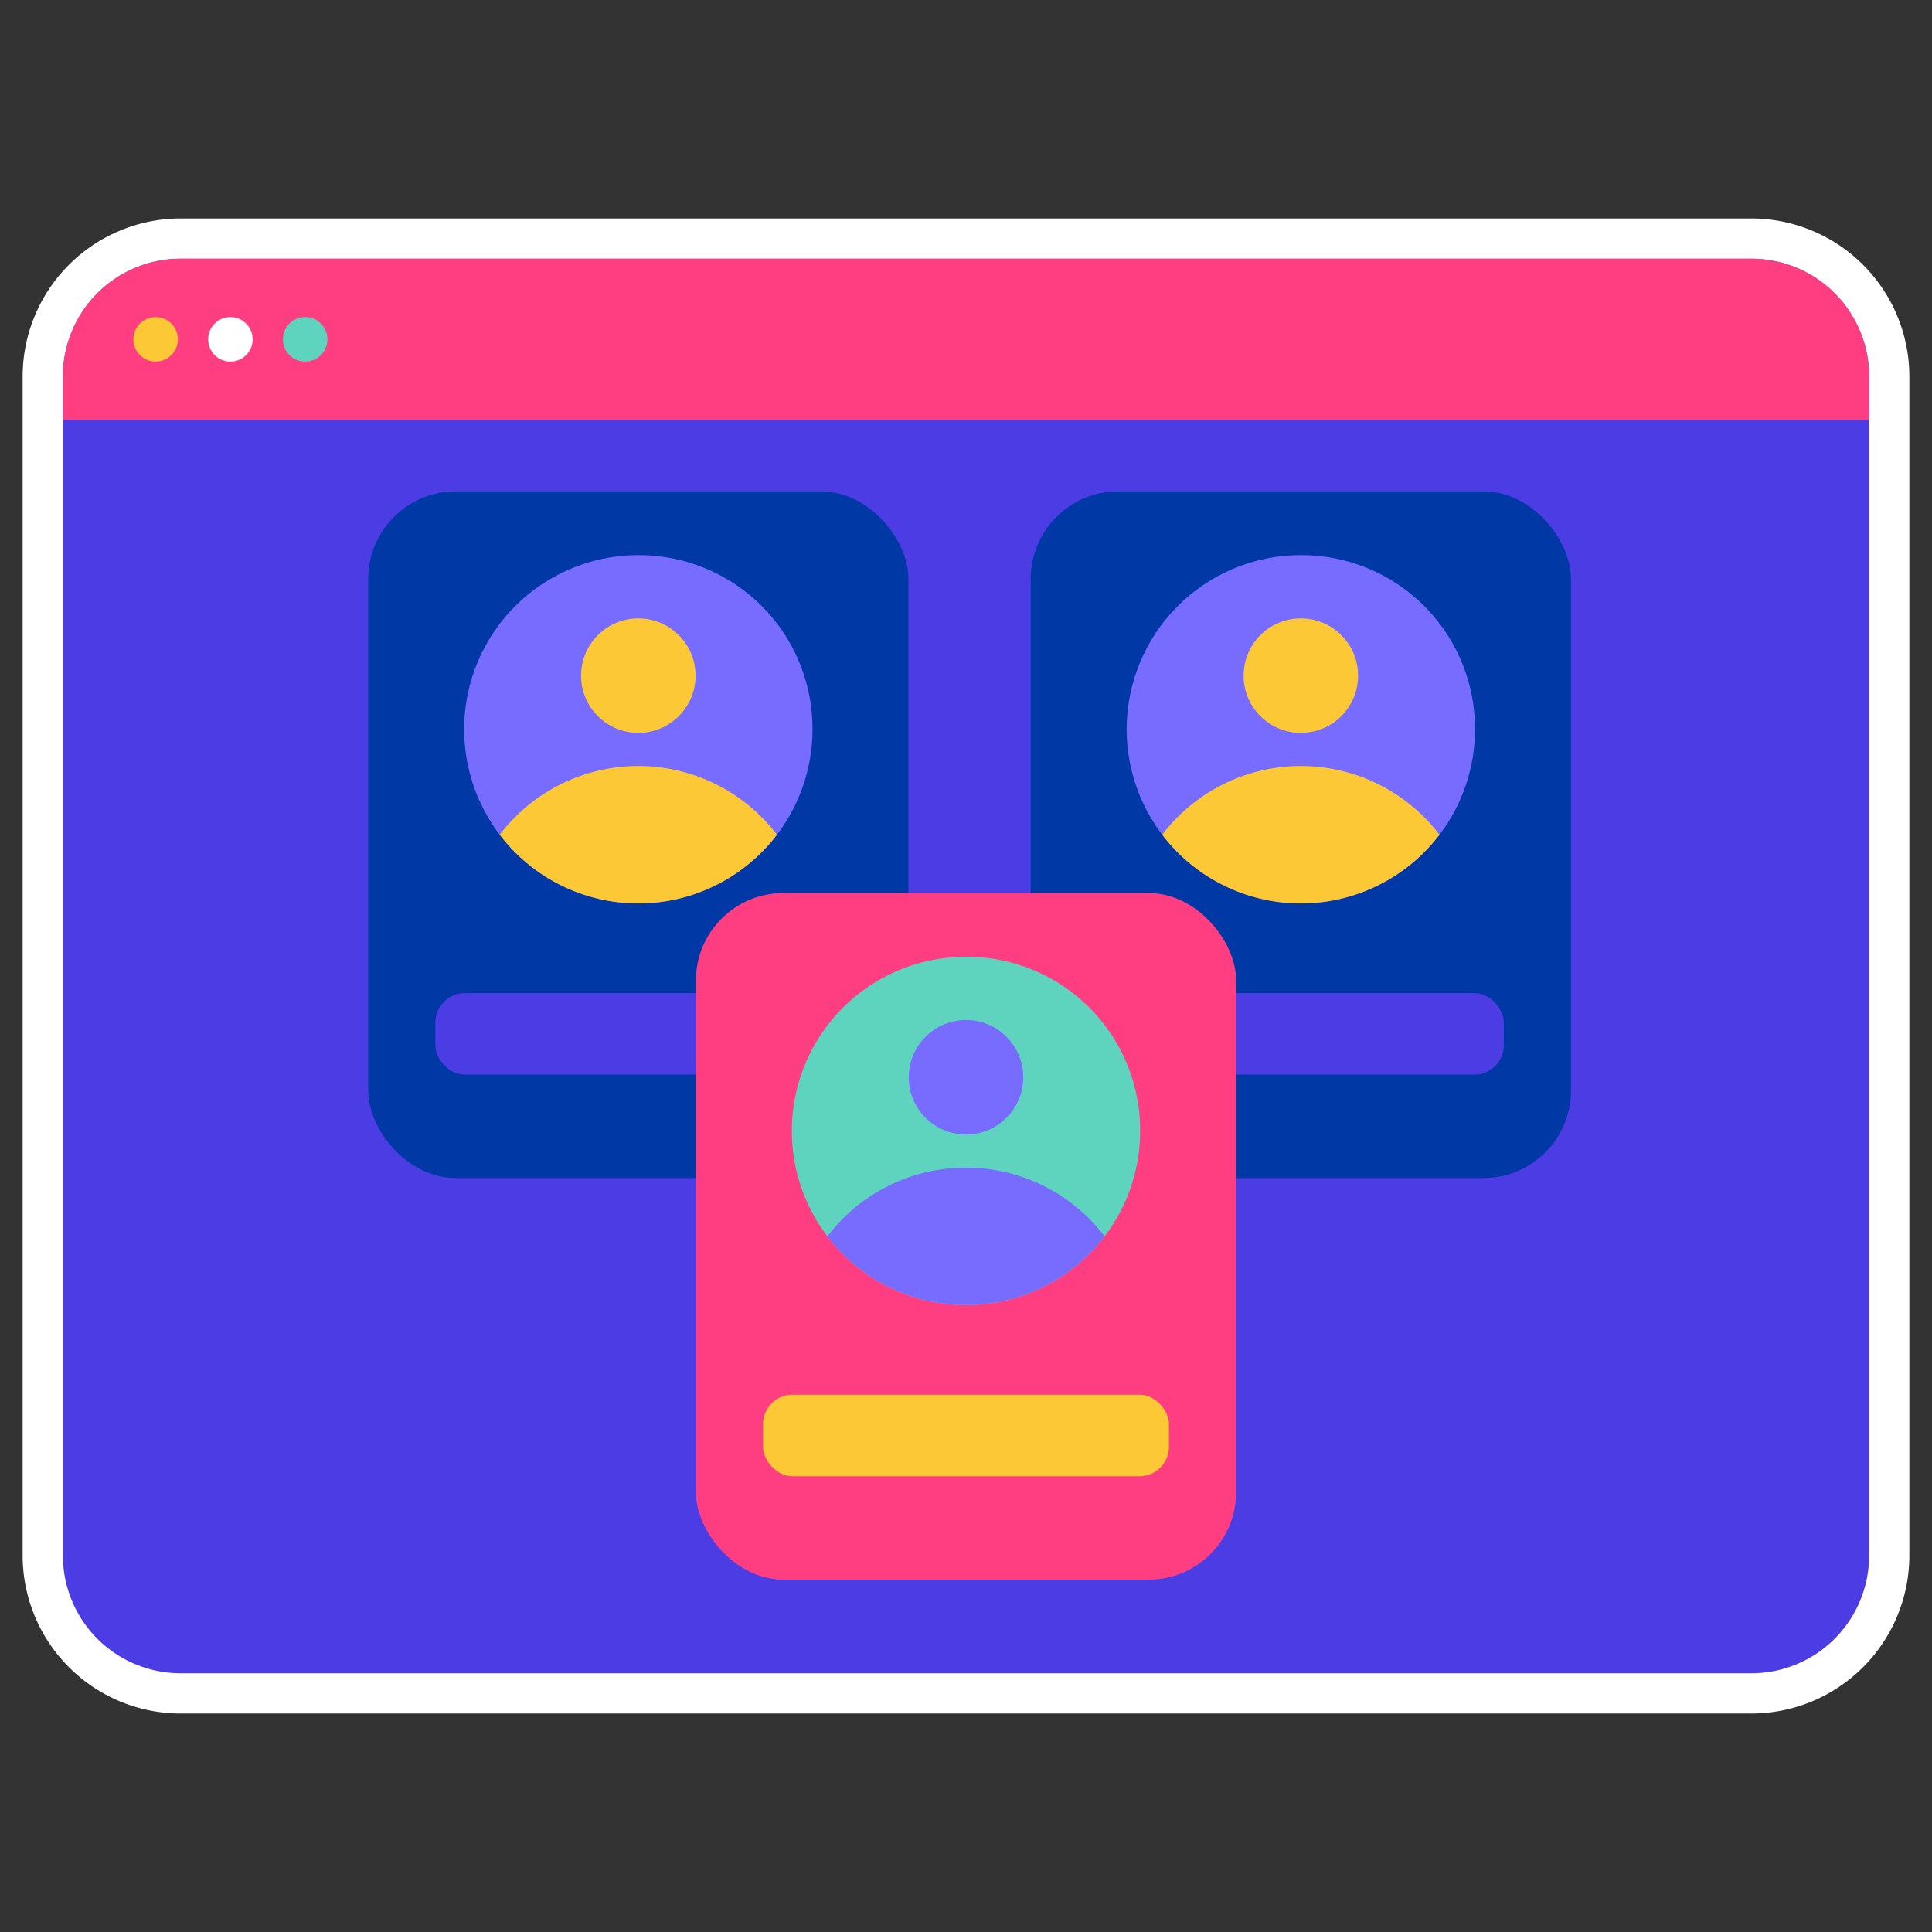 <?xml version="1.0" encoding="UTF-8"?> <svg xmlns="http://www.w3.org/2000/svg" height="512" viewBox="0 0 512 512" width="512"><rect x="0" y="0" width="512" height="512" fill="#333333" stroke="none"/><g id="Stickers"><path d="m464.132 57.9h-416.264a41.909 41.909 0 0 0 -41.868 41.857v312.486a41.909 41.909 0 0 0 41.868 41.857h416.264a41.909 41.909 0 0 0 41.868-41.857v-312.486a41.909 41.909 0 0 0 -41.868-41.857z" fill="#fff"></path><path d="m495.333 99.756v312.488a31.188 31.188 0 0 1 -31.2 31.185h-416.265a31.188 31.188 0 0 1 -31.2-31.185v-312.488a31.188 31.188 0 0 1 31.2-31.185h416.264a31.188 31.188 0 0 1 31.201 31.185z" fill="#4c3ce3"></path><path d="m495.333 99.756v11.536h-478.666v-11.536a31.188 31.188 0 0 1 31.2-31.185h416.265a31.188 31.188 0 0 1 31.201 31.185z" fill="#ff3d81"></path><circle cx="41.248" cy="89.931" fill="#fcc836" r="5.897"></circle><circle cx="61.061" cy="89.931" fill="#fff" r="5.897"></circle><circle cx="80.874" cy="89.931" fill="#5ed4be" r="5.897"></circle><rect fill="#0038a6" height="181.965" rx="23.201" width="143.172" x="97.576" y="130.225"></rect><path d="m215.316 193.261a46.155 46.155 0 1 1 -46.155-46.141 45.977 45.977 0 0 1 46.155 46.141z" fill="#776cff"></path><path d="m205.9 221.214a46.171 46.171 0 0 1 -73.469 0 46.149 46.149 0 0 1 73.469 0z" fill="#fcc836"></path><circle cx="169.161" cy="179.055" fill="#fcc836" r="15.171"></circle><rect fill="#4c3ce3" height="21.604" rx="7.787" width="107.57" x="115.376" y="263.184"></rect><rect fill="#0038a6" height="181.965" rx="23.201" width="143.172" x="273.151" y="130.225"></rect><path d="m390.891 193.261a46.154 46.154 0 1 1 -46.154-46.141 45.982 45.982 0 0 1 46.154 46.141z" fill="#776cff"></path><path d="m381.472 221.214a46.172 46.172 0 0 1 -73.47 0 46.15 46.15 0 0 1 73.47 0z" fill="#fcc836"></path><circle cx="344.737" cy="179.055" fill="#fcc836" r="15.171"></circle><rect fill="#4c3ce3" height="21.604" rx="7.787" width="107.57" x="290.952" y="263.184"></rect><rect fill="#ff3d81" height="181.965" rx="23.201" width="143.172" x="184.414" y="236.659"></rect><path d="m302.154 299.7a46.154 46.154 0 1 1 -46.154-46.146 45.982 45.982 0 0 1 46.154 46.146z" fill="#5ed4be"></path><path d="m292.735 327.648a46.172 46.172 0 0 1 -73.47 0 46.15 46.15 0 0 1 73.47 0z" fill="#776cff"></path><circle cx="256" cy="285.488" fill="#776cff" r="15.171"></circle><rect fill="#fcc836" height="21.604" rx="7.787" width="107.57" x="202.215" y="369.617"></rect></g></svg> 